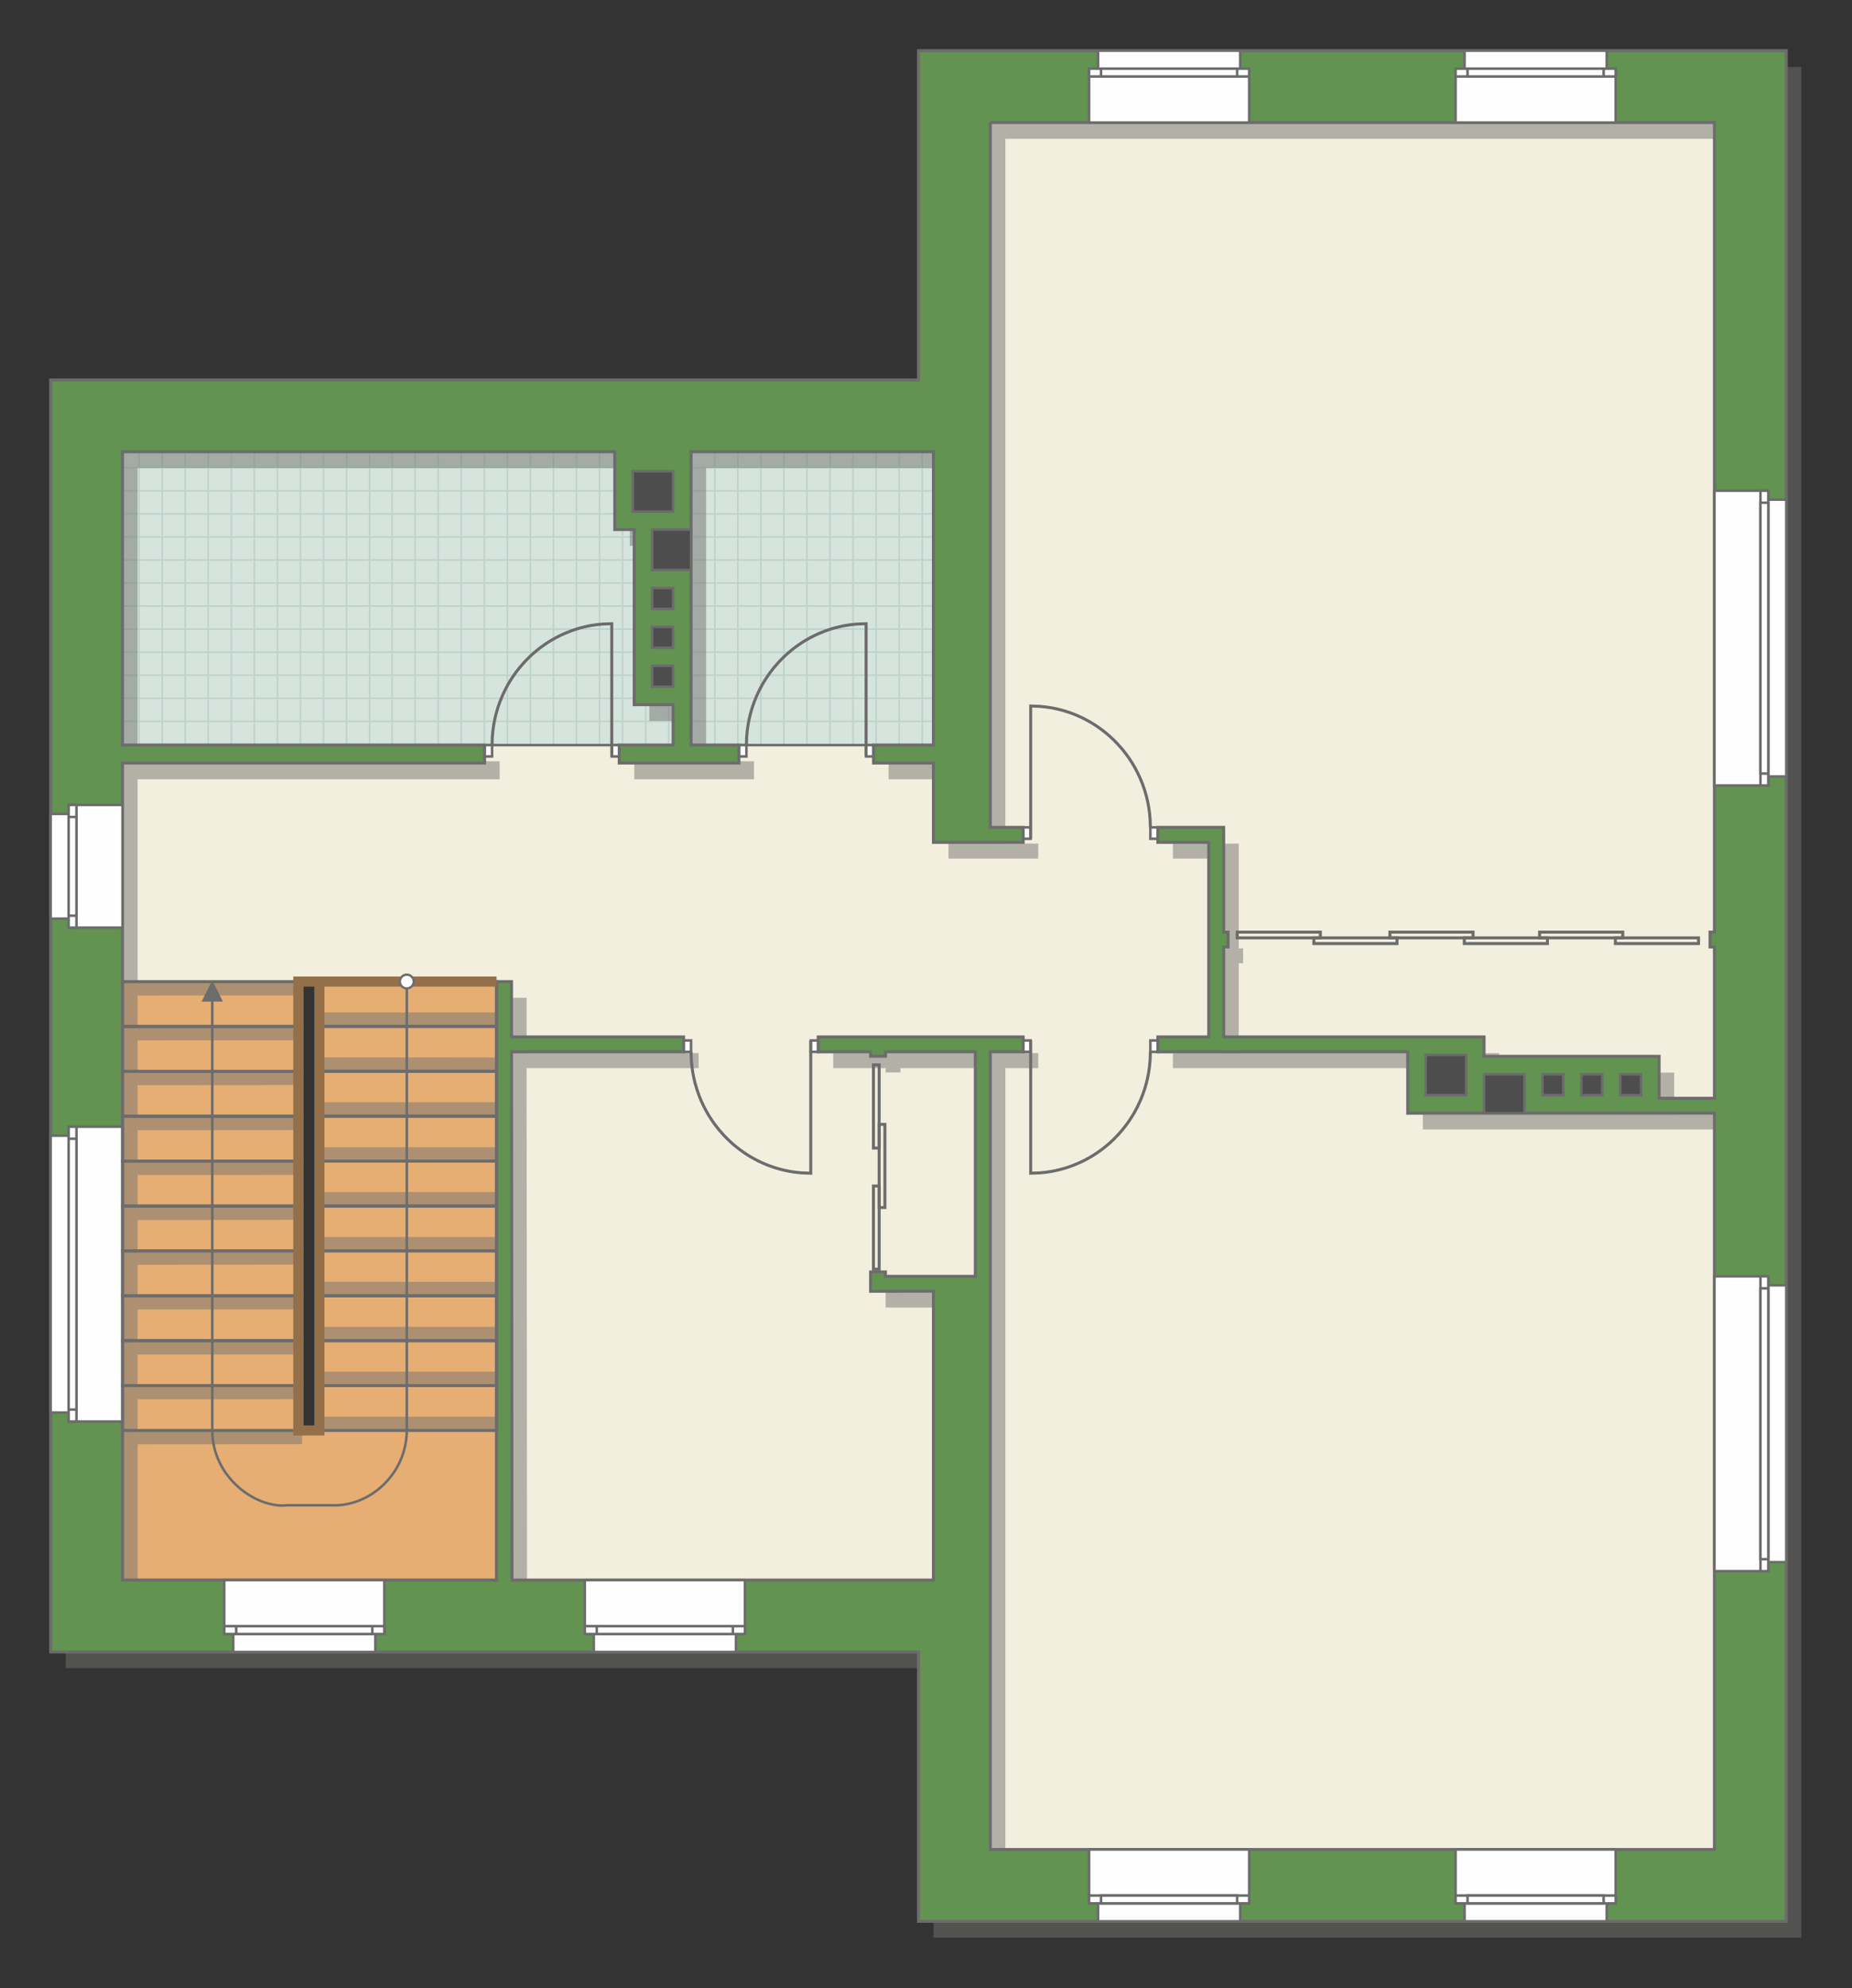 <?xml version="1.0" encoding="UTF-8"?>
<!DOCTYPE svg PUBLIC "-//W3C//DTD SVG 1.1//EN" "http://www.w3.org/Graphics/SVG/1.1/DTD/svg11.dtd">
<!-- Creator: CorelDRAW 2019 (64-Bit) -->
<svg xmlns="http://www.w3.org/2000/svg" xml:space="preserve" width="123.724mm" height="132.798mm" version="1.1" style="shape-rendering:geometricPrecision; text-rendering:geometricPrecision; image-rendering:optimizeQuality; fill-rule:evenodd; clip-rule:evenodd"
viewBox="0 0 15267.63 16387.43"
 xmlns:xlink="http://www.w3.org/1999/xlink"
 xmlns:xodm="http://www.corel.com/coreldraw/odm/2003">
 <rect x="0" y="0" width="15267.63" height="16387.43" fill="#333333" stroke="none"/>
 <defs>
  <style type="text/css">
   <![CDATA[
    .str4 {stroke:#94704A;stroke-width:83.53;stroke-miterlimit:22.926}
    .str2 {stroke:#6C6C6C;stroke-width:20.84;stroke-miterlimit:22.926}
    .str1 {stroke:#6C6C6C;stroke-width:20.89;stroke-miterlimit:22.926}
    .str3 {stroke:#6C6C6C;stroke-width:24.68;stroke-miterlimit:22.926}
    .str0 {stroke:#BDD2C8;stroke-width:12.34;stroke-miterlimit:22.926}
    .fil1 {fill:none}
    .fil5 {fill:#FEFEFE}
    .fil0 {fill:#D6E4DE}
    .fil7 {fill:#4D4D4D}
    .fil6 {fill:#629351}
    .fil3 {fill:#E6AE73}
    .fil2 {fill:#F2EFDE}
    .fil9 {fill:white}
    .fil8 {fill:#6C6C6C;fill-rule:nonzero}
    .fil4 {fill:#727271;fill-opacity:0.502}
   ]]>
  </style>
    <clipPath id="id0">
     <path d="M7695.09 6147.39l-6685.13 -6.42 0 -2417.51 6685.13 0 0 2423.93z"/>
    </clipPath>
 </defs>
 <g id="пол">
  <g id="_1185414896">
   <polygon class="fil0" points="7695.09,6147.39 1009.96,6140.97 1009.96,3723.46 7695.09,3723.46 "/>
   <g style="clip-path:url(#id0)">
    <g>
     <path id="1" class="fil1 str0" d="M4562.51 7080.85l0 -7632.63m-190.01 7632.63l0 -7632.63m-190.01 7632.63l0 -7632.63m-190.01 7632.63l0 -7632.63m-190.01 7632.63l0 -7632.63m-190.01 7632.63l0 -7632.63m-190.01 7632.63l0 -7632.63m-190.01 7632.63l0 -7632.63m2850.09 7632.72l0 -7632.63m-190.01 7632.63l0 -7632.63m-190.01 7632.63l0 -7632.63m-190.01 7632.63l0 -7632.63m-190.01 7632.63l0 -7632.63m-190.01 7632.63l0 -7632.63m-190.01 7632.63l0 -7632.63m-190.01 7632.63l0 -7632.63m2850.19 7632.53l0 -7632.63m-190.01 7632.63l0 -7632.63m-190.01 7632.63l0 -7632.63m-190.01 7632.63l0 -7632.63m-190.01 7632.63l0 -7632.63m-190.01 7632.63l0 -7632.63m-190.01 7632.63l0 -7632.63m-190.01 7632.63l0 -7632.63m2850.09 7632.72l0 -7632.63m-190.01 7632.63l0 -7632.63m-190.01 7632.63l0 -7632.63m-190.01 7632.63l0 -7632.63m-190.01 7632.63l0 -7632.63m-190.01 7632.63l0 -7632.63m-190.01 7632.63l0 -7632.63m-190.01 7632.63l0 -7632.63"/>
     <path class="fil1 str0" d="M10862.93 4615.29l-12481.91 0m12481.91 190.01l-12481.91 0m12481.91 190.01l-12481.91 0m12481.91 190.01l-12481.91 0m12481.91 190.01l-12481.91 0m12481.91 190.01l-12481.91 0m12481.91 190.01l-12481.91 0m12481.91 190.01l-12481.91 0m12482.07 -2850.09l-12481.91 0m12481.91 190.01l-12481.91 0m12481.91 190.01l-12481.91 0m12481.91 190.01l-12481.91 0m12481.91 190.01l-12481.91 0m12481.91 190.01l-12481.91 0m12481.91 190.01l-12481.91 0m12481.91 190.01l-12481.91 0m12481.75 -2850.19l-12481.91 0m12481.91 190.01l-12481.91 0m12481.91 190.01l-12481.91 0m12481.91 190.01l-12481.91 0m12481.91 190.01l-12481.91 0m12481.91 190.01l-12481.91 0m12481.91 190.01l-12481.91 0m12481.91 190.01l-12481.91 0m12482.07 -2850.09l-12481.91 0m12481.91 190.01l-12481.91 0m12481.91 190.01l-12481.91 0m12481.91 190.01l-12481.91 0m12481.91 190.01l-12481.91 0m12481.91 190.01l-12481.91 0m12481.91 190.01l-12481.91 0m12481.91 190.01l-12481.91 0"/>
     <path class="fil1 str0" d="M10452.7 7080.95l0 -7632.63m-190.01 7632.63l0 -7632.63m-190.01 7632.63l0 -7632.63m-190.01 7632.63l0 -7632.63m-190.01 7632.63l0 -7632.63m-190.01 7632.63l0 -7632.63m-190.01 7632.63l0 -7632.63m-190.01 7632.63l0 -7632.63m1520 7632.72l0 -7632.63"/>
     <path class="fil1 str0" d="M-1513.35 7161.8l0 -7632.63m-190.01 7632.63l0 -7632.63m-190.01 7632.63l0 -7632.63m-190.01 7632.63l0 -7632.63m-190.01 7632.63l0 -7632.63m-190.01 7632.63l0 -7632.63m-190.01 7632.63l0 -7632.63m-190.01 7632.63l0 -7632.63m2850.09 7632.72l0 -7632.63m-190.01 7632.63l0 -7632.63m-190.01 7632.63l0 -7632.63m-190.01 7632.63l0 -7632.63m-190.01 7632.63l0 -7632.63m-190.01 7632.63l0 -7632.63m-190.01 7632.63l0 -7632.63m-190.01 7632.63l0 -7632.63m2850.19 7632.53l0 -7632.63m-190.01 7632.63l0 -7632.63m-190.01 7632.63l0 -7632.63m-190.01 7632.63l0 -7632.63m-190.01 7632.63l0 -7632.63m-190.01 7632.63l0 -7632.63m-190.01 7632.63l0 -7632.63m-190.01 7632.63l0 -7632.63m2850.09 7632.72l0 -7632.63m-190.01 7632.63l0 -7632.63m-190.01 7632.63l0 -7632.63m-190.01 7632.63l0 -7632.63m-190.01 7632.63l0 -7632.63m-190.01 7632.63l0 -7632.63m-190.01 7632.63l0 -7632.63m-190.01 7632.63l0 -7632.63"/>
    </g>
   </g>
   <polygon class="fil1" points="7695.09,6147.39 1009.96,6140.97 1009.96,3723.46 7695.09,3723.46 "/>
   <polygon class="fil2 str1" points="14509.36,15433.51 14509.36,835.37 7849.53,835.37 7849.53,6116.3 7695.09,6140.97 671.42,6140.97 1009.97,8090.48 4093.51,8090.48 4093.51,13492.23 7929.43,13492.23 7929.43,15530.11 "/>
   <polygon class="fil3 str1" points="2459.43,8090.22 1009.97,8090.22 1009.97,13023.43 4093.51,13023.43 4093.51,8090.22 2632.83,8090.22 2632.83,11790.04 2459.43,11790.04 "/>
  </g>
 </g>
 <g id="тень">
  <g id="_1185409968">
   <polygon class="fil4" points="4093.51,8458.71 2613.44,8459.65 2613.44,8344.7 4093.51,8344.82 "/>
   <polygon class="fil4" points="4093.51,8829.72 2613.44,8830.66 2613.44,8715.71 4093.51,8715.84 "/>
   <polygon class="fil4" points="4093.51,9198.75 2613.44,9199.69 2613.44,9084.74 4093.51,9084.87 "/>
   <polygon class="fil4" points="4093.51,9569.77 2613.44,9570.71 2613.44,9455.76 4093.51,9455.89 "/>
   <polygon class="fil4" points="4093.51,9938.53 2613.44,9939.47 2613.44,9824.52 4093.51,9824.64 "/>
   <polygon class="fil4" points="4093.51,10309.55 2613.44,10310.49 2613.44,10195.54 4093.51,10195.66 "/>
   <polygon class="fil4" points="4093.51,10678.58 2613.44,10679.52 2613.44,10564.57 4093.51,10564.69 "/>
   <polygon class="fil4" points="4093.51,11049.59 2613.44,11050.53 2613.44,10935.58 4093.51,10935.71 "/>
   <polygon class="fil4" points="4093.51,11418.74 2613.44,11419.67 2613.44,11304.73 4093.51,11304.85 "/>
   <polygon class="fil4" points="4093.51,11789.75 2613.44,11790.69 2613.44,11675.74 4093.51,11675.87 "/>
   <polygon class="fil4" points="2490.04,10423.06 1134.09,10424 1134.09,10309.05 2490.04,10309.18 "/>
   <polygon class="fil4" points="2490.04,10792.09 1134.09,10793.03 1134.09,10678.08 2490.04,10678.21 "/>
   <polygon class="fil4" points="2490.04,11163.11 1134.09,11164.05 1134.09,11049.1 2490.04,11049.22 "/>
   <polygon class="fil4" points="2490.04,11532.25 1134.09,11533.19 1134.09,11418.24 2490.04,11418.37 "/>
   <polygon class="fil4" points="2490.04,11903.27 1134.09,11904.21 1134.09,11789.26 2490.04,11789.38 "/>
   <polygon class="fil4" points="2490.04,8574.16 1134.09,8575.1 1134.09,8460.15 2490.04,8460.27 "/>
   <polygon class="fil4" points="2490.04,8943.19 1134.09,8944.13 1134.09,8829.18 2490.04,8829.31 "/>
   <polygon class="fil4" points="2490.04,9314.21 1134.09,9315.15 1134.09,9200.2 2490.04,9200.32 "/>
   <polygon class="fil4" points="2490.04,9683.35 1134.09,9684.29 1134.09,9569.34 2490.04,9569.46 "/>
   <polygon class="fil4" points="2490.04,10054.37 1134.09,10055.3 1134.09,9940.36 2490.04,9940.48 "/>
   <polygon class="fil4" points="2490.04,8204.43 1134.09,8205.37 1134.09,8090.42 2490.04,8090.54 "/>
  </g>
  <path class="fil4" d="M542.01 3265.36l0 10484.09 7153.93 0 0 2220.1 7153.81 0 0 -15417.73 -7153.81 0 0 2713.54 -7153.93 0zm7745.88 -2121.49l5969.77 0 0 6672.83 -36.03 0 0 122.41 36.03 0 0 1246.72 -456.09 0 0 -345.4 -1443.05 0 0 -160.3 -2146.43 0 0 -741.02 36.16 0 0 -122.41 -36.16 0 0 -863.44 -542.73 0 0 123.4 419.33 0 0 1603.47 -419.33 0 0 123.28 2060.07 0 0 505.7 2528.24 0 0 6068.5 -5969.77 0 0 -6574.19 271.36 0 0 -123.28 -1689.73 0 0 123.28 431.66 0 0 36.16 122.54 0 0 -36.16 740.9 0 0 1850.16 -740.9 0 0 -36.16 -122.54 0 0 159.56 518.04 0 0 2380.4 -3474.35 0 -3.83 -4353.96 1418.37 0 0 -123.28 -1418.37 0 0 -455.97 -123.4 0 0 4933.21 -3083.55 0 0 -6734.45 2984.83 0 0 -148.01 -2984.83 0 0 -2417.51 4057.93 0 0 641.38 160.42 0 0 1443.11 320.6 0 0 333.02 -444 0 0 148.01 986.71 0 0 -148.01 -394.64 0 0 -2417.51 1998.11 0 0 2417.51 -493.36 0 0 148.01 493.36 0 0 653.74 740.03 0 0 -123.4 -271.36 0 0 -5809.39z"/>
 </g>
 <g id="двери">
  <g id="_1185372912">
   <g>
    <polygon class="fil5 str2" points="5043.21,6140.96 5043.21,6234.79 5104.91,6234.79 5104.91,6140.96 "/>
    <polyline class="fil1 str3" points="5043.21,6234.79 5043.21,5140.62 4967.27,5143.53 4922.2,5148.06 4881.79,5153.93 4855.55,5158.67 4819.68,5166.39 4785.41,5175.11 4763.48,5181.39 4732.3,5191.28 4697.49,5203.74 4660.22,5218.77 4619.16,5237.44 4583.81,5255.42 4545.9,5276.78 4521.64,5291.63 4493.05,5310.42 4452.57,5339.55 4422.8,5363.06 4394.91,5386.82 4360.22,5418.99 4325.68,5454.29 4285.21,5500.51 4253.05,5541.73 4231.5,5572.05 4203.5,5615.37 4186.71,5643.95 4162.29,5689.84 4140.9,5735.54 4121.79,5782.37 4104.82,5830.89 4089.43,5883.7 4078.68,5929.04 4070.33,5973.08 4063.06,6024.92 4058.47,6077.11 4056.49,6140.96 "/>
    <polygon class="fil5 str2" points="4056.49,6234.79 3994.79,6234.79 3994.79,6140.96 4056.49,6140.96 "/>
   </g>
   <g>
    <polygon class="fil5 str2" points="7140.03,6140.96 7140.03,6234.79 7201.73,6234.79 7201.73,6140.96 "/>
    <polyline class="fil1 str3" points="7140.03,6234.79 7140.03,5140.62 7064.09,5143.53 7019.03,5148.06 6978.61,5153.93 6952.38,5158.67 6916.51,5166.39 6882.24,5175.11 6860.31,5181.39 6829.13,5191.28 6794.31,5203.74 6757.05,5218.77 6715.99,5237.44 6680.64,5255.42 6642.73,5276.78 6618.47,5291.63 6589.88,5310.42 6549.4,5339.55 6519.62,5363.06 6491.74,5386.82 6457.05,5418.99 6422.51,5454.29 6382.03,5500.51 6349.87,5541.73 6328.33,5572.05 6300.33,5615.37 6283.53,5643.95 6259.11,5689.84 6237.73,5735.54 6218.61,5782.37 6201.64,5830.89 6186.26,5883.7 6175.51,5929.04 6167.15,5973.08 6159.89,6024.92 6155.3,6077.11 6153.32,6140.96 "/>
    <polygon class="fil5 str2" points="6153.32,6234.79 6091.62,6234.79 6091.62,6140.96 6153.32,6140.96 "/>
   </g>
   <g>
    <polygon class="fil5 str2" points="6683.7,8669.46 6683.7,8575.63 6745.4,8575.63 6745.4,8669.46 "/>
    <polyline class="fil1 str3" points="6683.7,8575.63 6683.7,9669.8 6607.76,9666.89 6562.69,9662.36 6522.28,9656.49 6496.04,9651.75 6460.17,9644.03 6425.9,9635.31 6403.97,9629.03 6372.79,9619.14 6337.98,9606.68 6300.71,9591.65 6259.66,9572.98 6224.3,9555 6186.39,9533.64 6162.13,9518.8 6133.54,9500 6093.06,9470.87 6063.29,9447.36 6035.4,9423.6 6000.71,9391.43 5966.17,9356.13 5925.7,9309.91 5893.54,9268.69 5871.99,9238.37 5843.99,9195.05 5827.2,9166.47 5802.78,9120.58 5781.39,9074.89 5762.28,9028.05 5745.31,8979.53 5729.92,8926.72 5719.17,8881.38 5710.82,8837.34 5703.55,8785.5 5698.96,8733.31 5696.98,8669.46 "/>
    <polygon class="fil5 str2" points="5696.98,8575.63 5635.28,8575.63 5635.28,8669.46 5696.98,8669.46 "/>
   </g>
   <g>
    <polygon class="fil5 str2" points="8496.83,8669.46 8496.83,8575.63 8435.13,8575.63 8435.13,8669.46 "/>
    <polyline class="fil1 str3" points="8496.83,8575.63 8496.83,9669.8 8572.77,9666.89 8617.83,9662.36 8658.25,9656.49 8684.48,9651.75 8720.35,9644.03 8754.62,9635.31 8776.55,9629.03 8807.73,9619.14 8842.55,9606.68 8879.81,9591.65 8920.87,9572.98 8956.22,9555 8994.13,9533.64 9018.39,9518.8 9046.98,9500 9087.46,9470.87 9117.24,9447.36 9145.12,9423.6 9179.81,9391.43 9214.35,9356.13 9254.83,9309.91 9286.99,9268.69 9308.53,9238.37 9336.53,9195.05 9353.33,9166.47 9377.75,9120.58 9399.13,9074.89 9418.25,9028.05 9435.22,8979.53 9450.6,8926.72 9461.35,8881.38 9469.71,8837.34 9476.97,8785.5 9481.56,8733.31 9483.54,8669.46 "/>
    <polygon class="fil5 str2" points="9483.54,8575.63 9545.24,8575.63 9545.24,8669.46 9483.54,8669.46 "/>
   </g>
   <g>
    <polygon class="fil5 str2" points="8496.83,6819.32 8496.83,6913.15 8435.13,6913.15 8435.13,6819.32 "/>
    <polyline class="fil1 str3" points="8496.83,6913.15 8496.83,5818.98 8572.77,5821.89 8617.83,5826.42 8658.25,5832.29 8684.48,5837.03 8720.35,5844.74 8754.62,5853.47 8776.55,5859.75 8807.73,5869.63 8842.55,5882.1 8879.81,5897.13 8920.87,5915.8 8956.22,5933.78 8994.13,5955.14 9018.39,5969.98 9046.98,5988.78 9087.46,6017.91 9117.24,6041.42 9145.12,6065.18 9179.81,6097.35 9214.35,6132.65 9254.83,6178.86 9286.99,6220.09 9308.53,6250.41 9336.53,6293.73 9353.33,6322.31 9377.75,6368.2 9399.13,6413.89 9418.25,6460.72 9435.22,6509.25 9450.6,6562.06 9461.35,6607.4 9469.71,6651.44 9476.97,6703.28 9481.56,6755.47 9483.54,6819.32 "/>
    <polygon class="fil5 str2" points="9483.54,6913.15 9545.24,6913.15 9545.24,6819.32 9483.54,6819.32 "/>
   </g>
  </g>
 </g>
 <g id="стена">
  <path class="fil6 str3" d="M417.88 3131.42l0 10484.09 7153.93 0 0 2220.1 7153.81 0 0 -15417.73 -7153.81 0 0 2713.54 -7153.93 0zm7745.88 -2121.49l5969.77 0 0 6672.83 -36.03 0 0 122.41 36.03 0 0 1246.72 -456.09 0 0 -345.4 -1443.05 0 0 -160.3 -2146.43 0 0 -741.02 36.16 0 0 -122.41 -36.16 0 0 -863.44 -542.73 0 0 123.4 419.33 0 0 1603.47 -419.33 0 0 123.28 2060.07 0 0 505.7 2528.24 0 0 6068.5 -5969.77 0 0 -6574.19 271.36 0 0 -123.28 -1689.73 0 0 123.28 431.66 0 0 36.16 122.54 0 0 -36.16 740.9 0 0 1850.16 -740.9 0 0 -36.16 -122.54 0 0 159.56 518.04 0 0 2380.4 -3474.35 0 -3.83 -4353.96 1418.37 0 0 -123.28 -1418.37 0 0 -455.97 -123.4 0 0 4933.21 -3083.55 0 0 -6734.45 2984.83 0 0 -148.01 -2984.83 0 0 -2417.51 4057.93 0 0 641.38 160.42 0 0 1443.11 320.6 0 0 333.02 -444 0 0 148.01 986.71 0 0 -148.01 -394.64 0 0 -2417.51 1998.11 0 0 2417.51 -493.36 0 0 148.01 493.36 0 0 653.74 740.03 0 0 -123.4 -271.36 0 0 -5809.39z"/>
 </g>
 <g id="окно">
  <g id="_1176385040">
   <g>
    <polygon class="fil5 str2" points="9052.25,417.88 10224.08,417.88 10224.08,565.89 10298,565.89 10298,1009.92 8978.21,1009.92 8978.21,565.89 9052.25,565.89 "/>
    <polygon class="fil5 str2" points="10298,565.89 10298,630.38 8978.21,630.38 8978.21,565.89 "/>
    <polygon class="fil5 str2" points="9076.75,565.89 9076.75,630.38 10198.84,630.38 10198.84,565.89 "/>
   </g>
   <g>
    <polygon class="fil5 str2" points="12073.72,417.88 13245.55,417.88 13245.55,565.89 13319.47,565.89 13319.47,1009.92 11999.68,1009.92 11999.68,565.89 12073.72,565.89 "/>
    <polygon class="fil5 str2" points="13319.47,565.89 13319.47,630.38 11999.68,630.38 11999.68,565.89 "/>
    <polygon class="fil5 str2" points="12098.22,565.89 12098.22,630.38 13220.31,630.38 13220.31,565.89 "/>
   </g>
   <g>
    <polygon class="fil5 str2" points="417.88,7571.69 417.88,6708.25 565.89,6708.25 565.89,6634.34 1009.92,6634.34 1009.92,7645.73 565.89,7645.73 565.89,7571.69 "/>
    <polygon class="fil5 str2" points="565.89,6634.34 630.38,6634.34 630.38,7645.73 565.89,7645.73 "/>
    <polygon class="fil5 str2" points="565.89,7547.2 630.38,7547.2 630.38,6733.49 565.89,6733.49 "/>
   </g>
   <g>
    <polygon class="fil5 str2" points="14725.62,6399.96 14725.62,4118.16 14577.61,4118.16 14577.61,4044.24 14133.58,4044.24 14133.58,6474 14577.61,6474 14577.61,6399.96 "/>
    <polygon class="fil5 str2" points="14577.61,4044.24 14513.12,4044.24 14513.12,6474 14577.61,6474 "/>
    <polygon class="fil5 str2" points="14577.61,6375.47 14513.12,6375.47 14513.12,4143.39 14577.61,4143.39 "/>
   </g>
   <g>
    <polygon class="fil5 str2" points="14725.62,12875.41 14725.62,10593.6 14577.61,10593.6 14577.61,10519.69 14133.58,10519.69 14133.58,12949.45 14577.61,12949.45 14577.61,12875.41 "/>
    <polygon class="fil5 str2" points="14577.61,10519.69 14513.12,10519.69 14513.12,12949.45 14577.61,12949.45 "/>
    <polygon class="fil5 str2" points="14577.61,12850.91 14513.12,12850.91 14513.12,10618.84 14577.61,10618.84 "/>
   </g>
   <g>
    <polygon class="fil5 str2" points="9052.25,15835.61 10224.08,15835.61 10224.08,15687.6 10298,15687.6 10298,15243.57 8978.21,15243.57 8978.21,15687.6 9052.25,15687.6 "/>
    <polygon class="fil5 str2" points="10298,15687.6 10298,15623.11 8978.21,15623.11 8978.21,15687.6 "/>
    <polygon class="fil5 str2" points="9076.75,15687.6 9076.75,15623.11 10198.84,15623.11 10198.84,15687.6 "/>
   </g>
   <g>
    <polygon class="fil5 str2" points="12073.72,15835.61 13245.55,15835.61 13245.55,15687.6 13319.47,15687.6 13319.47,15243.57 11999.68,15243.57 11999.68,15687.6 12073.72,15687.6 "/>
    <polygon class="fil5 str2" points="13319.47,15687.6 13319.47,15623.11 11999.68,15623.11 11999.68,15687.6 "/>
    <polygon class="fil5 str2" points="12098.22,15687.6 12098.22,15623.11 13220.31,15623.11 13220.31,15687.6 "/>
   </g>
   <g>
    <polygon class="fil5 str2" points="1922.76,13615.51 3094.58,13615.51 3094.58,13467.5 3168.5,13467.5 3168.5,13023.47 1848.72,13023.47 1848.72,13467.5 1922.76,13467.5 "/>
    <polygon class="fil5 str2" points="3168.5,13467.5 3168.5,13403.01 1848.72,13403.01 1848.72,13467.5 "/>
    <polygon class="fil5 str2" points="1947.25,13467.5 1947.25,13403.01 3069.35,13403.01 3069.35,13467.5 "/>
   </g>
   <g>
    <polygon class="fil5 str2" points="4895.11,13615.51 6066.94,13615.51 6066.94,13467.5 6140.86,13467.5 6140.86,13023.47 4821.07,13023.47 4821.07,13467.5 4895.11,13467.5 "/>
    <polygon class="fil5 str2" points="6140.86,13467.5 6140.86,13403.01 4821.07,13403.01 4821.07,13467.5 "/>
    <polygon class="fil5 str2" points="4919.61,13467.5 4919.61,13403.01 6041.7,13403.01 6041.7,13467.5 "/>
   </g>
   <g>
    <polygon class="fil5 str2" points="417.88,11642.33 417.88,9360.52 565.89,9360.52 565.89,9286.6 1009.92,9286.6 1009.92,11716.37 565.89,11716.37 565.89,11642.33 "/>
    <polygon class="fil5 str2" points="565.89,9286.6 630.38,9286.6 630.38,11716.37 565.89,11716.37 "/>
    <polygon class="fil5 str2" points="565.89,11617.83 630.38,11617.83 630.38,9385.76 565.89,9385.76 "/>
   </g>
  </g>
 </g>
 <g id="ВК">
  <g id="_1176408688">
   <polygon class="fil7 str1" points="5215.84,3883.82 5548.9,3883.82 5548.9,4216.84 5215.84,4216.84 "/>
   <polygon class="fil7 str1" points="5376.27,4364.85 5696.98,4364.85 5696.98,4697.87 5376.27,4697.87 "/>
   <polygon class="fil7 str1" points="5376.27,4845.89 5548.9,4845.89 5548.9,5018.56 5376.27,5018.56 "/>
   <polygon class="fil7 str1" points="5376.27,5166.57 5548.9,5166.57 5548.9,5339.25 5376.27,5339.25 "/>
   <polygon class="fil7 str1" points="13356.86,8854.52 13529.49,8854.52 13529.49,9027.19 13356.86,9027.19 "/>
   <polygon class="fil7 str1" points="13036.14,8854.52 13208.78,8854.52 13208.78,9027.19 13036.14,9027.19 "/>
   <polygon class="fil7 str1" points="12715.42,8854.52 12888.06,8854.52 12888.06,9027.19 12715.42,9027.19 "/>
   <polygon class="fil7 str1" points="12234.4,8854.52 12567.34,8854.52 12567.34,9175.15 12234.4,9175.15 "/>
   <polygon class="fil7 str1" points="11753.39,8694.12 12086.32,8694.12 12086.32,9027.19 11753.39,9027.19 "/>
   <polygon class="fil7 str1" points="5376.27,5487.25 5548.9,5487.25 5548.9,5659.93 5376.27,5659.93 "/>
  </g>
 </g>
 <g id="Линии">
  <g id="_1176415504">
   <g>
    <polygon class="fil1 str3" points="4093.51,8089.97 4093.51,8459.93 2613.44,8459.93 2613.44,8089.97 "/>
    <polygon class="fil1 str3" points="4093.51,8459.93 4093.51,8829.89 2613.44,8829.89 2613.44,8459.93 "/>
    <polygon class="fil1 str3" points="4093.51,8829.89 4093.51,9199.84 2613.44,9199.84 2613.44,8829.89 "/>
    <polygon class="fil1 str3" points="4093.51,9199.84 4093.51,9569.8 2613.44,9569.8 2613.44,9199.84 "/>
    <polygon class="fil1 str3" points="4093.51,9570.06 4093.51,9940.01 2613.44,9940.01 2613.44,9570.06 "/>
    <polygon class="fil1 str3" points="4093.51,9940.01 4093.51,10309.97 2613.44,10309.97 2613.44,9940.01 "/>
    <polygon class="fil1 str3" points="4093.51,10309.97 4093.51,10679.92 2613.44,10679.92 2613.44,10309.97 "/>
    <polygon class="fil1 str3" points="4093.51,10679.92 4093.51,11049.88 2613.44,11049.88 2613.44,10679.92 "/>
    <polygon class="fil1 str3" points="4093.51,11050.13 4093.51,11420.08 2613.44,11420.08 2613.44,11050.13 "/>
    <polygon class="fil1 str3" points="4093.51,11420.08 4093.51,11790.04 2613.44,11790.04 2613.44,11420.08 "/>
    <polygon class="fil1 str3" points="2490.04,10309.97 2490.04,10679.92 1009.97,10679.92 1009.97,10309.97 "/>
    <polygon class="fil1 str3" points="2490.04,10679.92 2490.04,11049.88 1009.97,11049.88 1009.97,10679.92 "/>
    <polygon class="fil1 str3" points="2490.04,11050.13 2490.04,11420.08 1009.97,11420.08 1009.97,11050.13 "/>
    <polygon class="fil1 str3" points="2490.04,11420.08 2490.04,11790.04 1009.97,11790.04 1009.97,11420.08 "/>
    <polygon class="fil1 str3" points="2490.04,8830.39 2490.04,9200.35 1009.97,9200.35 1009.97,8830.39 "/>
    <polygon class="fil1 str3" points="2490.04,9200.35 2490.04,9570.3 1009.97,9570.3 1009.97,9200.35 "/>
    <polygon class="fil1 str3" points="2490.04,9570.55 2490.04,9940.51 1009.97,9940.51 1009.97,9570.55 "/>
    <polygon class="fil1 str3" points="2490.04,9940.51 2490.04,10310.46 1009.97,10310.46 1009.97,9940.51 "/>
    <polygon class="fil1 str3" points="2490.04,8090.48 2490.04,8460.44 1009.97,8460.44 1009.97,8090.48 "/>
    <polygon class="fil1 str3" points="2490.04,8460.44 2490.04,8830.39 1009.97,8830.39 1009.97,8460.44 "/>
   </g>
   <polyline class="fil1 str4" points="4093.51,8090.22 2459.43,8090.22 2459.43,11790.04 2632.83,11790.04 2632.83,8090.22 "/>
   <g>
    <g>
     <path class="fil8" d="M3419.46 8089.62l0 0 -0.09 3.36 -0.25 3.33 -0.42 3.29 -0.59 3.25 -0.73 3.18 -0.89 3.13 -1.04 3.06 -1.18 3 -1.32 2.91 -1.46 2.84 -1.59 2.76 -1.7 2.67 -1.84 2.58 -1.95 2.48 -2.06 2.38 -2.17 2.28 -2.28 2.17 -2.38 2.07 -2.48 1.95 -2.58 1.84 -2.67 1.72 -2.75 1.58 -2.85 1.46 -2.91 1.33 -3 1.18 -3.07 1.04 -3.13 0.89 -3.18 0.74 -3.26 0.58 -3.29 0.42 -3.33 0.26 -3.37 0.09 0 -43.88 1.15 -0.02 1.12 -0.09 1.09 -0.15 1.07 -0.19 1.05 -0.25 1.04 -0.3 1.01 -0.35 0.99 -0.38 0.96 -0.44 0.95 -0.48 0.91 -0.53 0.89 -0.57 0.86 -0.62 0.84 -0.65 0.8 -0.7 0.77 -0.73 0.74 -0.78 0.69 -0.8 0.65 -0.83 0.62 -0.88 0.58 -0.89 0.52 -0.91 0.49 -0.95 0.43 -0.96 0.39 -0.99 0.33 -1.01 0.3 -1.04 0.25 -1.05 0.19 -1.07 0.15 -1.09 0.09 -1.11 0.02 -1.15 0 0 43.88 0zm-65.82 -65.82l0 0 3.37 0.09 3.33 0.26 3.29 0.42 3.26 0.58 3.18 0.74 3.13 0.89 3.07 1.04 3 1.18 2.91 1.33 2.85 1.46 2.75 1.58 2.67 1.72 2.58 1.84 2.48 1.95 2.38 2.07 2.28 2.17 2.17 2.28 2.06 2.38 1.95 2.48 1.84 2.58 1.7 2.67 1.59 2.76 1.46 2.84 1.32 2.91 1.18 3 1.04 3.06 0.89 3.13 0.73 3.18 0.59 3.25 0.42 3.29 0.25 3.33 0.09 3.36 -43.88 0 -0.02 -1.15 -0.09 -1.11 -0.15 -1.09 -0.19 -1.07 -0.25 -1.05 -0.3 -1.04 -0.33 -1.01 -0.39 -0.99 -0.43 -0.96 -0.49 -0.95 -0.52 -0.91 -0.58 -0.89 -0.62 -0.88 -0.65 -0.83 -0.69 -0.8 -0.74 -0.78 -0.77 -0.73 -0.8 -0.7 -0.84 -0.65 -0.86 -0.62 -0.89 -0.57 -0.91 -0.53 -0.95 -0.48 -0.96 -0.44 -0.99 -0.38 -1.01 -0.35 -1.04 -0.3 -1.05 -0.25 -1.07 -0.19 -1.09 -0.15 -1.12 -0.09 -1.15 -0.02 0 0 0 -43.88zm-65.82 65.82l0 0 0.09 -3.36 0.25 -3.33 0.42 -3.29 0.59 -3.25 0.73 -3.18 0.89 -3.13 1.04 -3.06 1.18 -3 1.32 -2.91 1.46 -2.84 1.59 -2.76 1.7 -2.67 1.84 -2.58 1.95 -2.48 2.06 -2.38 2.17 -2.28 2.28 -2.17 2.38 -2.07 2.48 -1.95 2.58 -1.84 2.67 -1.72 2.75 -1.58 2.85 -1.46 2.91 -1.33 3 -1.18 3.07 -1.04 3.13 -0.89 3.18 -0.74 3.26 -0.58 3.29 -0.42 3.33 -0.26 3.37 -0.09 0 43.88 -1.15 0.02 -1.12 0.09 -1.09 0.15 -1.07 0.19 -1.05 0.25 -1.04 0.3 -1.01 0.35 -0.99 0.38 -0.96 0.44 -0.95 0.48 -0.91 0.53 -0.89 0.57 -0.86 0.62 -0.84 0.65 -0.8 0.7 -0.77 0.73 -0.74 0.78 -0.69 0.8 -0.65 0.83 -0.62 0.88 -0.58 0.89 -0.52 0.91 -0.49 0.95 -0.43 0.96 -0.39 0.99 -0.33 1.01 -0.3 1.04 -0.25 1.05 -0.19 1.07 -0.15 1.09 -0.09 1.11 -0.02 1.15 0 0 -43.88 0zm65.82 65.82l-3.37 -0.09 -3.33 -0.26 -3.29 -0.42 -3.26 -0.58 -3.18 -0.74 -3.13 -0.89 -3.07 -1.04 -3 -1.18 -2.91 -1.33 -2.85 -1.46 -2.75 -1.58 -2.67 -1.72 -2.58 -1.84 -2.48 -1.95 -2.38 -2.07 -2.28 -2.17 -2.17 -2.28 -2.06 -2.38 -1.95 -2.48 -1.84 -2.58 -1.7 -2.67 -1.59 -2.76 -1.46 -2.84 -1.32 -2.91 -1.18 -3 -1.04 -3.06 -0.89 -3.13 -0.73 -3.18 -0.59 -3.25 -0.42 -3.29 -0.25 -3.33 -0.09 -3.36 43.88 0 0.02 1.15 0.09 1.11 0.15 1.09 0.19 1.07 0.25 1.05 0.3 1.04 0.33 1.01 0.39 0.99 0.43 0.96 0.49 0.95 0.52 0.91 0.58 0.89 0.62 0.88 0.65 0.83 0.69 0.8 0.74 0.78 0.77 0.73 0.8 0.7 0.84 0.65 0.86 0.62 0.89 0.57 0.91 0.53 0.95 0.48 0.96 0.44 0.99 0.38 1.01 0.35 1.04 0.3 1.05 0.25 1.07 0.19 1.09 0.15 1.12 0.09 1.15 0.02 0 43.88zm10.34 3634.32l-20.88 -0.17 -0.01 0.09 0 -99.41 0 -102.18 0 -104.77 0.01 -107.17 0.01 -109.38 -0.01 -111.43 0 -113.27 0.01 -114.92 0.01 -116.42 -0.01 -117.71 0.01 -118.81 0.01 -119.74 -0.01 -120.48 0.01 -121.03 0.01 -121.4 -0.01 -121.59 0.01 -121.59 0.01 -121.4 -0.01 -121.03 0.01 -120.49 0.01 -119.74 -0.01 -118.81 0.01 -117.71 0.01 -116.4 -0.01 -114.94 0 -113.27 0.01 -111.42 0.01 -109.38 -0.01 -107.17 0 -104.77 0 -102.18 0 -99.41 20.9 0 0 99.41 0 102.18 0 104.77 -0.01 107.17 -0.01 109.38 0.01 111.42 0 113.27 -0.01 114.94 -0.01 116.4 0.01 117.71 -0.01 118.81 -0.01 119.74 0.01 120.49 -0.01 121.03 -0.01 121.4 0.01 121.59 -0.01 121.59 -0.01 121.4 0.01 121.03 -0.01 120.48 -0.01 119.74 0.01 118.81 -0.01 117.71 -0.01 116.42 0.01 114.92 0 113.27 -0.01 111.43 -0.01 109.38 0.01 107.17 0 104.77 0 102.18 0 99.41 -0.01 0.09zm0.01 -0.09l-0.01 0.09 0.01 -1.49 0 1.41zm-627.21 627.21l0 -20.9 0.47 0.01 27.95 0.47 27.95 -1.12 27.86 -2.63 27.74 -4.16 27.56 -5.61 27.31 -7.06 27.02 -8.47 26.67 -9.86 26.25 -11.2 25.79 -12.51 25.25 -13.82 24.68 -15.07 24.04 -16.28 23.34 -17.47 22.58 -18.65 21.76 -19.76 20.92 -20.87 19.98 -21.92 18.99 -22.94 17.97 -23.94 16.87 -24.91 15.71 -25.85 14.51 -26.73 13.25 -27.62 11.92 -28.44 10.58 -29.26 9.13 -30.02 7.64 -30.78 6.12 -31.48 4.5 -32.17 2.86 -32.82 1.16 -33.45 20.88 0.17 -1.18 34.54 -2.96 33.91 -4.65 33.26 -6.32 32.57 -7.91 31.81 -9.45 31.06 -10.92 30.25 -12.34 29.43 -13.7 28.55 -15.01 27.64 -16.25 26.72 -17.44 25.75 -18.56 24.75 -19.63 23.71 -20.64 22.66 -21.61 21.56 -22.5 20.42 -23.35 19.26 -24.12 18.07 -24.85 16.84 -25.52 15.59 -26.14 14.29 -26.7 12.96 -27.19 11.6 -27.63 10.23 -28.04 8.79 -28.35 7.33 -28.64 5.84 -28.83 4.31 -29 2.75 -29.11 1.15 -29.13 -0.47 0.47 0.01zm0 -20.9l0.2 0 0.27 0.01 -0.47 -0.01zm-368.91 20.83l-2.34 -20.76 1.17 -0.07 19.51 0 17.97 0 16.52 0 15.2 0 13.98 0 12.85 0 11.81 0 10.91 0 10.08 0 9.35 0 8.75 0 8.24 0 7.82 0 7.52 0 7.32 0 7.21 0 7.21 0 7.32 0 7.52 0 7.82 0 8.24 0 8.75 0 9.35 0 10.08 0 10.91 0 11.81 0 12.85 0 13.98 0 15.2 0 16.52 0 17.97 0 19.51 0 0 20.9 -19.51 0 -17.97 0 -16.52 0 -15.2 0 -13.98 0 -12.85 0 -11.81 0 -10.91 0 -10.08 0 -9.35 0 -8.75 0 -8.24 0 -7.82 0 -7.52 0 -7.32 0 -7.21 0 -7.21 0 -7.32 0 -7.52 0 -7.82 0 -8.24 0 -8.75 0 -9.35 0 -10.08 0 -10.91 0 -11.81 0 -12.85 0 -13.98 0 -15.2 0 -16.52 0 -17.97 0 -19.51 0 1.17 -0.07zm-2.34 -20.76l0.65 -0.07 0.52 0 -1.17 0.07zm-625.98 -606.38l20.88 0 0.01 0 1.04 35.7 3.06 34.87 5 34.01 6.82 33.12 8.6 32.24 10.28 31.31 11.86 30.37 13.35 29.38 14.78 28.39 16.12 27.37 17.36 26.33 18.51 25.25 19.6 24.14 20.6 23.01 21.47 21.87 22.29 20.67 23.03 19.48 23.66 18.23 24.19 16.96 24.67 15.68 25.01 14.34 25.32 13.01 25.48 11.65 25.59 10.24 25.61 8.81 25.53 7.37 25.35 5.91 25.08 4.39 24.72 2.9 24.27 1.35 23.74 -0.2 23.11 -1.78 2.34 20.76 -24.57 1.9 -25.12 0.2 -25.58 -1.42 -25.95 -3.02 -26.24 -4.62 -26.43 -6.16 -26.54 -7.66 -26.59 -9.16 -26.53 -10.61 -26.4 -12.04 -26.16 -13.45 -25.85 -14.83 -25.46 -16.18 -24.98 -17.5 -24.4 -18.82 -23.74 -20.08 -23 -21.34 -22.16 -22.56 -21.24 -23.75 -20.24 -24.93 -19.13 -26.09 -17.93 -27.2 -16.66 -28.31 -15.3 -29.36 -13.82 -30.42 -12.28 -31.43 -10.62 -32.42 -8.92 -33.38 -7.07 -34.31 -5.17 -35.22 -3.16 -36.08 -1.09 -36.91 0.01 0zm20.76 -3598l0.12 3598 -20.88 0 -0.12 -3598 20.88 0zm-10.44 -112.15l87.79 175.55 -175.56 0 87.78 -175.55z"/>
    </g>
    <ellipse class="fil9" cx="3353.48" cy="8089.98" rx="47.58" ry="47.16"/>
   </g>
   <g id="_1176372528">
    <polygon class="fil1 str3" points="10199.4,7729.89 10884.77,7729.89 10884.77,7682.75 10199.4,7682.75 "/>
    <polygon class="fil1 str3" points="11458.34,7729.89 12143.7,7729.89 12143.7,7682.75 11458.34,7682.75 "/>
    <polygon class="fil1 str3" points="12692.34,7729.89 13377.71,7729.89 13377.71,7682.75 12692.34,7682.75 "/>
    <polygon class="fil1 str3" points="13317,7777.03 14002.37,7777.03 14002.37,7729.89 13317,7729.89 "/>
    <polygon class="fil1 str3" points="12071.51,7777.03 12756.88,7777.03 12756.88,7729.89 12071.51,7729.89 "/>
    <polygon class="fil1 str3" points="10831.21,7777.03 11516.58,7777.03 11516.58,7729.89 10831.21,7729.89 "/>
   </g>
   <g id="_1176414736">
    <polygon class="fil1 str3" points="7247.76,8777.07 7200.62,8777.07 7200.62,9462.33 7247.76,9462.33 "/>
    <polygon class="fil1 str3" points="7294.9,9267.23 7247.76,9267.23 7247.76,9952.49 7294.9,9952.49 "/>
    <polygon class="fil1 str3" points="7247.76,9775.27 7200.62,9775.27 7200.62,10460.53 7247.76,10460.53 "/>
   </g>
  </g>
 </g>
 <g id="контур">
  <polygon class="fil1" points="-0,0 15267.63,0 15267.63,16387.43 -0,16387.43 "/>
 </g>
</svg>
